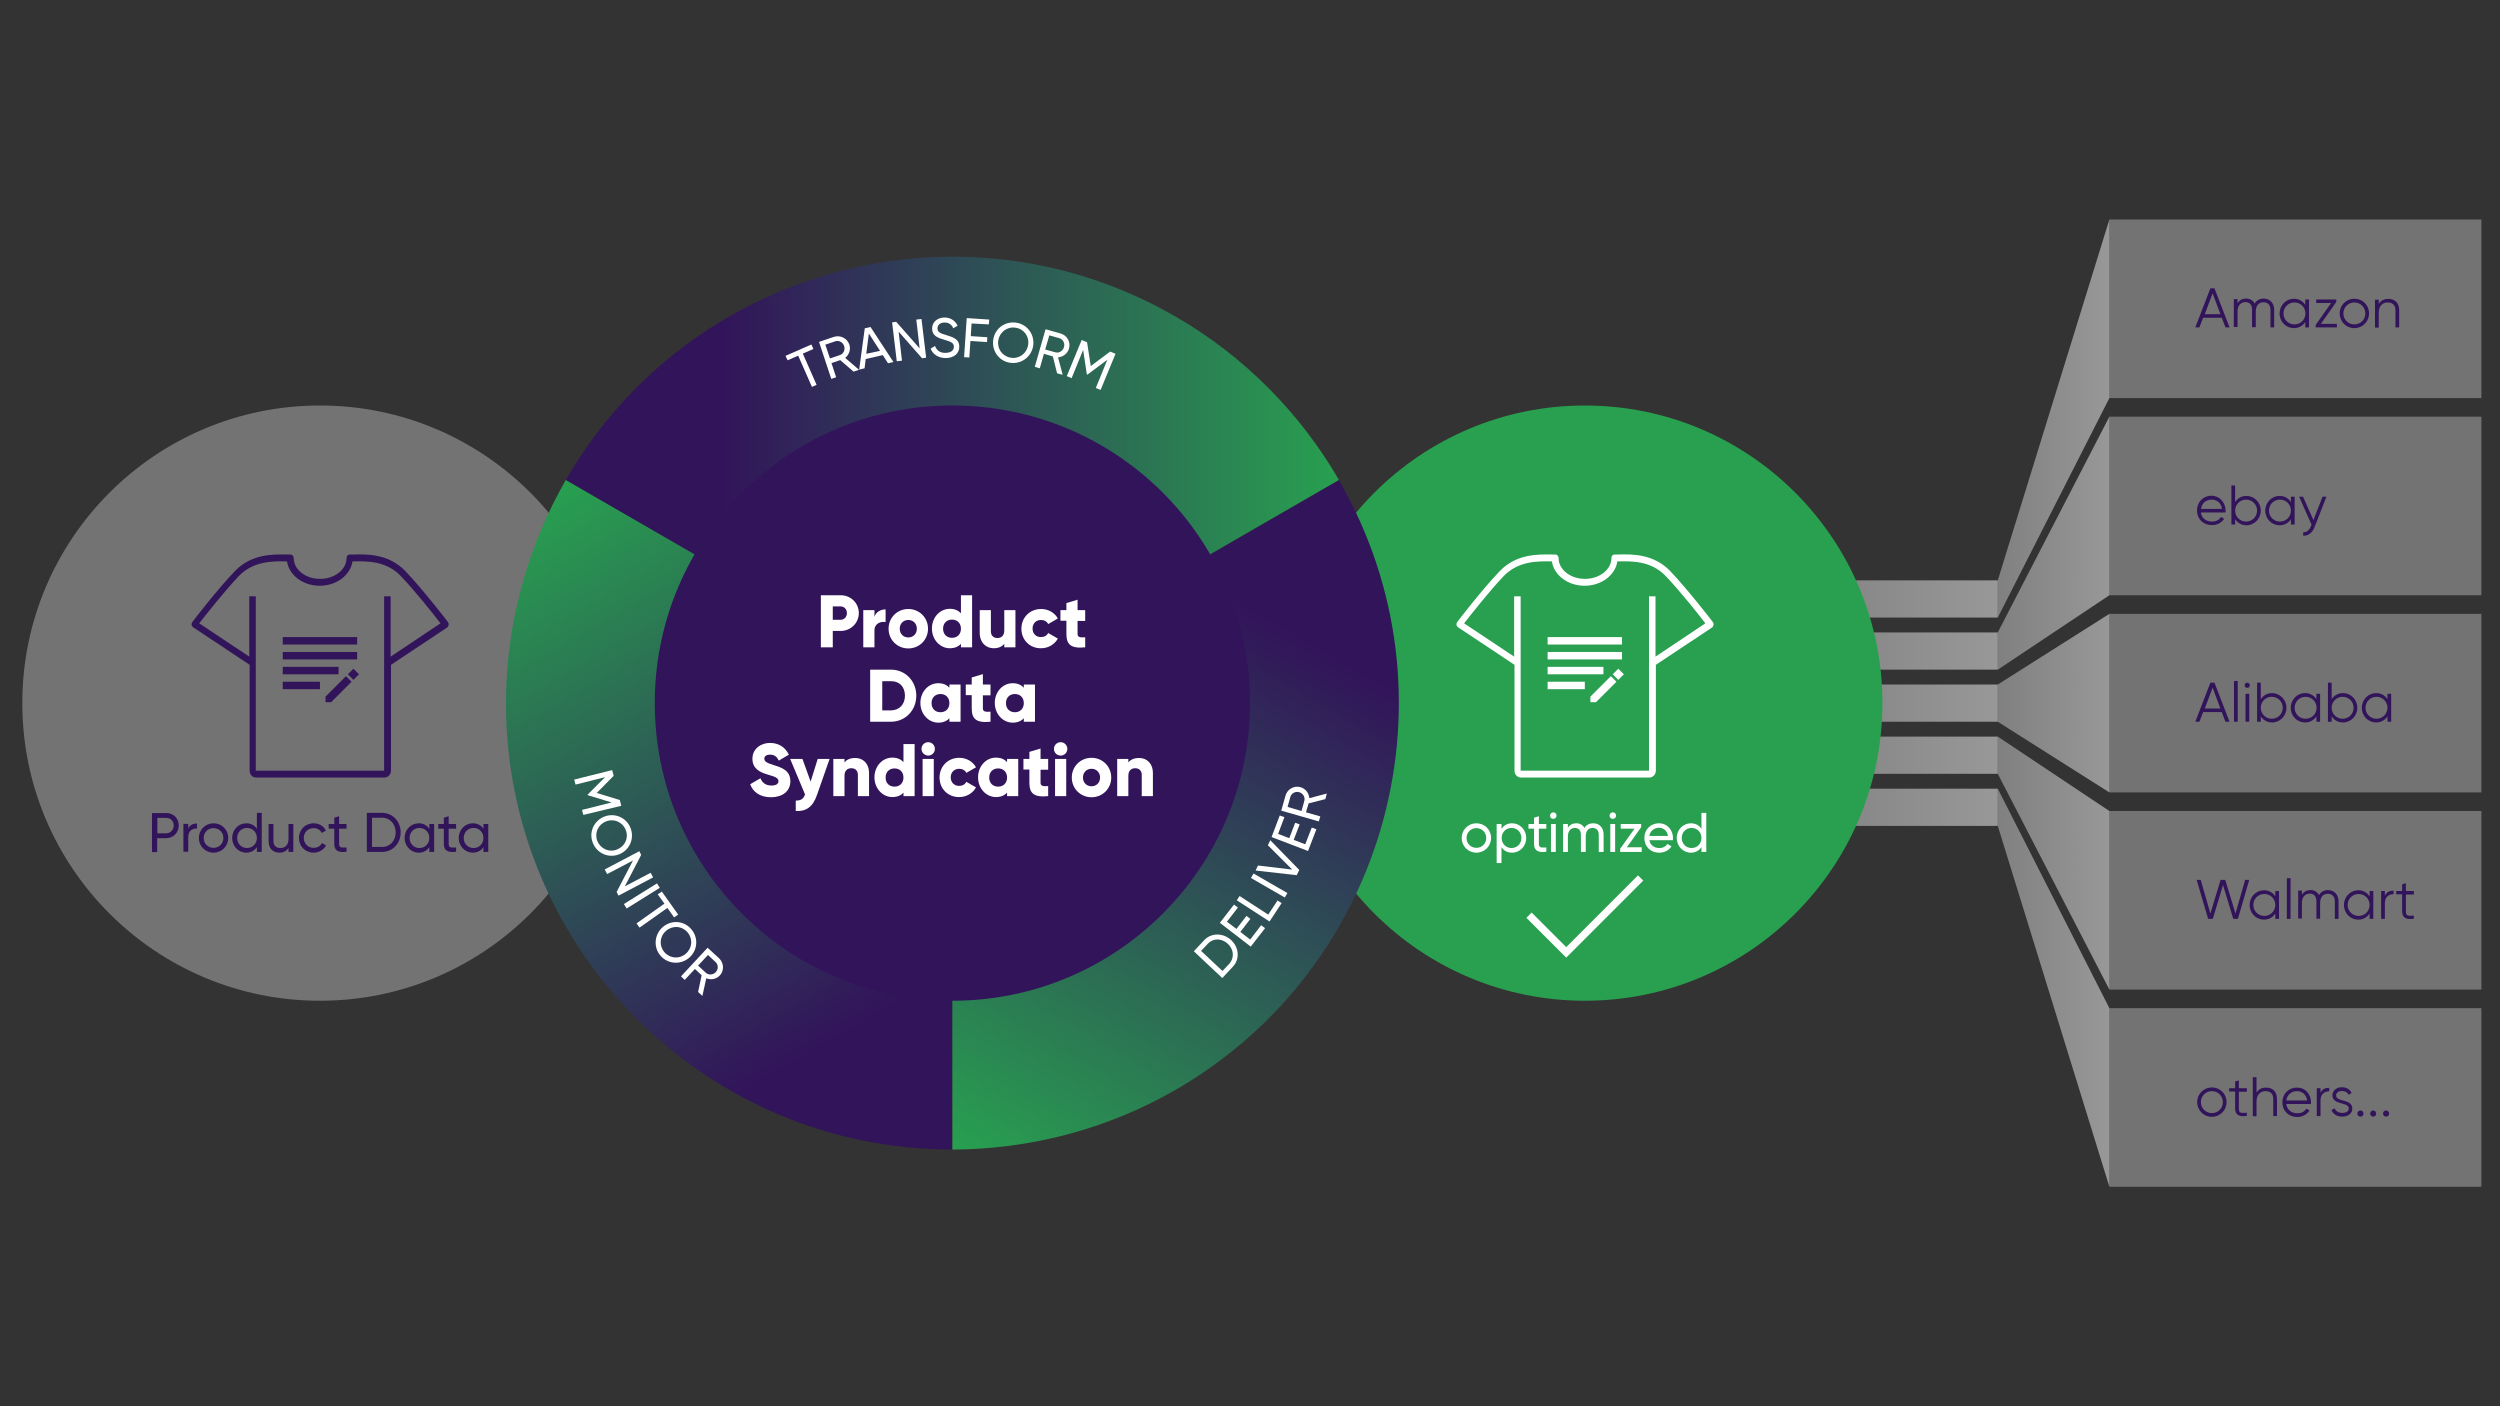 <?xml version="1.0" encoding="utf-8"?>
<!-- Generator: Adobe Illustrator 25.4.1, SVG Export Plug-In . SVG Version: 6.00 Build 0)  -->
<svg version="1.1" id="OPTIMIZATION" xmlns="http://www.w3.org/2000/svg" xmlns:xlink="http://www.w3.org/1999/xlink" x="0px"
	 y="0px" viewBox="0 0 1344 756" enable-background="new 0 0 1344 756" xml:space="preserve">
<rect x="0" y="0" width="1344" height="756" fill="#333333" stroke="none"/>
<g>
	<path opacity="0.5" fill="#B4B4B4" enable-background="new    " d="M1334,214h-200v-96h200V214z M1334,224h-200v96h200V224z
		 M1334,330h-200v96h200V330z M1334,436h-200v96h200V436z M1334,542h-200v96h200V542z"/>
	
		<linearGradient id="SVGID_1_" gradientUnits="userSpaceOnUse" x1="2174" y1="377.039" x2="2060" y2="377.039" gradientTransform="matrix(1 0 0 -1 -1100 755.039)">
		<stop  offset="0" style="stop-color:#DCDCDC"/>
		<stop  offset="1" style="stop-color:#B4B4B4"/>
	</linearGradient>
	<path opacity="0.6" fill="url(#SVGID_1_)" enable-background="new    " d="M1074,332H960v-20h114V332z M1074,340H960v20h114V340z
		 M1074,368H960v20h114V368z M1074,396H960v20h114V396z M1074,424H960v20h114V424z"/>
	
		<linearGradient id="SVGID_00000000941758330626230840000004203607084850407345_" gradientUnits="userSpaceOnUse" x1="2234" y1="377.039" x2="2174" y2="377.039" gradientTransform="matrix(1 0 0 -1 -1100 755.039)">
		<stop  offset="0" style="stop-color:#DCDCDC"/>
		<stop  offset="1" style="stop-color:#B4B4B4"/>
	</linearGradient>
	<path opacity="0.6" fill="url(#SVGID_00000000941758330626230840000004203607084850407345_)" enable-background="new    " d="
		M1134,214l-60,118v-20l60-194V214z M1134,224l-60,116v20l60-40V224z M1134,330l-60,38v20l60,38V330z M1134,436l-60-40v20l60,116
		V436z M1134,542l-60-118v20l60,194V542z"/>
	<g>
		<g>
			<g>
				<path fill="#32145A" d="M1194.4,382.8h-10l-2,5.2h-2.2l8.1-21h2.2l8.1,21h-2.2L1194.4,382.8z M1193.7,380.9l-4.2-11.2l-4.2,11.2
					H1193.7z"/>
				<path fill="#32145A" d="M1201,366.1h2V388h-2V366.1z"/>
				<path fill="#32145A" d="M1206.7,368.4c0-0.8,0.6-1.4,1.4-1.4s1.4,0.7,1.4,1.4c0,0.8-0.6,1.4-1.4,1.4S1206.7,369.2,1206.7,368.4z
					 M1207.2,373h2v15h-2V373z"/>
				<path fill="#32145A" d="M1229.2,380.5c0,4.4-3.5,7.9-7.7,7.9c-2.7,0-4.8-1.3-6.1-3.3v2.9h-2v-21h2v8.9c1.3-2,3.4-3.3,6.1-3.3
					C1225.6,372.6,1229.2,376.1,1229.2,380.5z M1227.2,380.5c0-3.3-2.6-5.9-5.9-5.9s-5.9,2.6-5.9,5.9s2.6,5.9,5.9,5.9
					S1227.2,383.8,1227.2,380.5z"/>
				<path fill="#32145A" d="M1247.3,373v15h-2v-2.9c-1.3,2-3.4,3.3-6.1,3.3c-4.2,0-7.7-3.4-7.7-7.9c0-4.4,3.5-7.9,7.7-7.9
					c2.7,0,4.8,1.3,6.1,3.3V373H1247.3z M1245.4,380.5c0-3.3-2.6-5.9-5.9-5.9s-5.9,2.6-5.9,5.9s2.6,5.9,5.9,5.9
					S1245.4,383.8,1245.4,380.5z"/>
				<path fill="#32145A" d="M1267.3,380.5c0,4.4-3.5,7.9-7.7,7.9c-2.7,0-4.8-1.3-6.1-3.3v2.9h-2v-21h2v8.9c1.3-2,3.4-3.3,6.1-3.3
					C1263.8,372.6,1267.3,376.1,1267.3,380.5z M1265.3,380.5c0-3.3-2.6-5.9-5.9-5.9s-5.9,2.6-5.9,5.9s2.6,5.9,5.9,5.9
					S1265.3,383.8,1265.3,380.5z"/>
				<path fill="#32145A" d="M1285.5,373v15h-2v-2.9c-1.3,2-3.4,3.3-6.1,3.3c-4.2,0-7.7-3.4-7.7-7.9c0-4.4,3.5-7.9,7.7-7.9
					c2.7,0,4.8,1.3,6.1,3.3V373H1285.5z M1283.5,380.5c0-3.3-2.6-5.9-5.9-5.9s-5.9,2.6-5.9,5.9s2.6,5.9,5.9,5.9
					S1283.5,383.8,1283.5,380.5z"/>
			</g>
		</g>
		<g>
			<g>
				<path fill="#32145A" d="M1196.5,274.6c0,0.3,0,0.6-0.1,0.9h-13.2c0.4,3.1,2.8,4.9,6,4.9c2.4,0,4-1.1,4.8-2.5l1.7,1
					c-1.3,2-3.6,3.4-6.6,3.4c-4.7,0-8-3.3-8-7.9c0-4.4,3.2-7.9,7.8-7.9C1193.6,266.6,1196.5,270.5,1196.5,274.6z M1183.3,273.6h11.2
					c-0.4-3.3-2.8-5-5.4-5C1185.9,268.6,1183.6,270.6,1183.3,273.6z"/>
				<path fill="#32145A" d="M1215.4,274.5c0,4.4-3.5,7.9-7.7,7.9c-2.7,0-4.8-1.3-6.1-3.3v2.9h-2v-21h2v8.9c1.3-2,3.4-3.3,6.1-3.3
					C1211.9,266.6,1215.4,270.1,1215.4,274.5z M1213.4,274.5c0-3.3-2.6-5.9-5.9-5.9s-5.9,2.6-5.9,5.9s2.6,5.9,5.9,5.9
					S1213.4,277.8,1213.4,274.5z"/>
				<path fill="#32145A" d="M1233.6,267v15h-2v-2.9c-1.3,2-3.4,3.3-6.1,3.3c-4.2,0-7.7-3.4-7.7-7.9c0-4.4,3.5-7.9,7.7-7.9
					c2.7,0,4.8,1.3,6.1,3.3V267H1233.6z M1231.6,274.5c0-3.3-2.6-5.9-5.9-5.9s-5.9,2.6-5.9,5.9s2.6,5.9,5.9,5.9
					S1231.6,277.8,1231.6,274.5z"/>
				<path fill="#32145A" d="M1250.7,267l-6.4,16.4c-1.1,2.9-3.4,4.8-6.1,4.6v-1.9c2,0.2,3.3-1.2,4.1-3.1l0.4-0.9L1236,267h2.1
					l5.6,12.6l4.9-12.6H1250.7z"/>
			</g>
		</g>
		<g>
			<g>
				<path fill="#32145A" d="M1194.4,170.8h-10l-2,5.2h-2.2l8.1-21h2.2l8.1,21h-2.2L1194.4,170.8z M1193.7,168.9l-4.2-11.2l-4.2,11.2
					H1193.7z"/>
				<path fill="#32145A" d="M1222.6,166.6v9.4h-2v-9.4c0-2.7-1.5-4.1-3.7-4.1c-2.3,0-4.2,1.4-4.2,5.1v8.3h-2v-9.4
					c0-2.7-1.4-4.1-3.5-4.1c-2.2,0-4.3,1.4-4.3,5.1v8.3h-2v-15h2v2.2c1.2-1.8,2.8-2.5,4.6-2.5c2.1,0,3.7,1,4.6,2.7
					c1.1-1.9,2.9-2.7,4.9-2.7C1220.3,160.6,1222.6,162.9,1222.6,166.6z"/>
				<path fill="#32145A" d="M1241.3,161v15h-2v-2.9c-1.3,2-3.4,3.3-6.1,3.3c-4.2,0-7.7-3.4-7.7-7.9c0-4.4,3.5-7.9,7.7-7.9
					c2.7,0,4.8,1.3,6.1,3.3V161H1241.3z M1239.4,168.5c0-3.3-2.6-5.9-5.9-5.9s-5.9,2.6-5.9,5.9c0,3.3,2.6,5.9,5.9,5.9
					S1239.4,171.8,1239.4,168.5z"/>
				<path fill="#32145A" d="M1256.3,174.1v1.9h-11.4v-1.3l8.3-11.8h-8V161h10.8v1.3l-8.3,11.8H1256.3z"/>
				<path fill="#32145A" d="M1257.8,168.5c0-4.4,3.5-7.9,7.9-7.9s7.9,3.4,7.9,7.9c0,4.4-3.5,7.9-7.9,7.9S1257.8,172.9,1257.8,168.5z
					 M1271.6,168.5c0-3.3-2.6-5.9-5.9-5.9s-5.9,2.6-5.9,5.9c0,3.3,2.6,5.9,5.9,5.9S1271.6,171.8,1271.6,168.5z"/>
				<path fill="#32145A" d="M1289.8,166.8v9.2h-2v-9.2c0-2.7-1.5-4.2-4.1-4.2s-4.9,1.6-4.9,5.6v7.9h-2v-15h2v2.3
					c1.2-1.9,2.9-2.7,5-2.7C1287.6,160.6,1289.8,163,1289.8,166.8z"/>
			</g>
		</g>
		<g>
			<g>
				<path fill="#32145A" d="M1180.9,473h2.2l5.2,18.1l5.5-18.1h2.5l5.5,18.1l5.2-18.1h2.2l-6.1,21h-2.5l-5.5-18.2l-5.5,18.2h-2.5
					L1180.9,473z"/>
				<path fill="#32145A" d="M1225.2,479v15h-2v-2.9c-1.3,2-3.4,3.3-6.1,3.3c-4.2,0-7.7-3.4-7.7-7.9c0-4.4,3.5-7.9,7.7-7.9
					c2.7,0,4.8,1.3,6.1,3.3V479H1225.2z M1223.2,486.5c0-3.3-2.6-5.9-5.9-5.9s-5.9,2.6-5.9,5.9s2.6,5.9,5.9,5.9
					S1223.2,489.8,1223.2,486.5z"/>
				<path fill="#32145A" d="M1229.4,472.1h2V494h-2V472.1z"/>
				<path fill="#32145A" d="M1257.2,484.6v9.4h-2v-9.4c0-2.7-1.5-4.1-3.7-4.1c-2.3,0-4.2,1.4-4.2,5.1v8.3h-2v-9.4
					c0-2.7-1.4-4.1-3.5-4.1c-2.2,0-4.3,1.4-4.3,5.1v8.3h-2v-15h2v2.2c1.2-1.8,2.8-2.5,4.6-2.5c2.1,0,3.7,1,4.6,2.7
					c1.1-1.9,2.9-2.7,4.9-2.7C1254.9,478.6,1257.2,480.9,1257.2,484.6z"/>
				<path fill="#32145A" d="M1275.9,479v15h-2v-2.9c-1.3,2-3.4,3.3-6.1,3.3c-4.2,0-7.7-3.4-7.7-7.9c0-4.4,3.5-7.9,7.7-7.9
					c2.7,0,4.8,1.3,6.1,3.3V479H1275.9z M1273.9,486.5c0-3.3-2.6-5.9-5.9-5.9s-5.9,2.6-5.9,5.9s2.6,5.9,5.9,5.9
					S1273.9,489.8,1273.9,486.5z"/>
				<path fill="#32145A" d="M1286.8,478.8v1.9c-2.4,0-4.7,1.3-4.7,5v8.3h-2v-15h2v2.5C1283.1,479.4,1284.9,478.8,1286.8,478.8z"/>
				<path fill="#32145A" d="M1293.4,480.9v9.1c0,2.6,1.4,2.4,4.3,2.2v1.7c-4,0.6-6.3-0.4-6.3-4v-9.1h-3.2V479h3.2v-3.6l2-0.6v4.2
					h4.3v1.9H1293.4z"/>
			</g>
		</g>
		<g>
			<g>
				<path fill="#32145A" d="M1181.2,592.5c0-4.4,3.5-7.9,7.9-7.9s7.9,3.4,7.9,7.9c0,4.4-3.5,7.9-7.9,7.9S1181.2,596.9,1181.2,592.5z
					 M1195,592.5c0-3.3-2.6-5.9-5.9-5.9s-5.9,2.6-5.9,5.9c0,3.3,2.6,5.9,5.9,5.9S1195,595.8,1195,592.5z"/>
				<path fill="#32145A" d="M1203.6,586.9v9.1c0,2.6,1.4,2.4,4.3,2.2v1.7c-4,0.6-6.3-0.4-6.3-4v-9.1h-3.2V585h3.2v-3.6l2-0.6v4.2
					h4.3v1.9L1203.6,586.9L1203.6,586.9z"/>
				<path fill="#32145A" d="M1224.1,590.8v9.2h-2v-9.2c0-2.7-1.5-4.2-4.1-4.2s-4.9,1.6-4.9,5.6v7.9h-2v-21h2v8.3
					c1.2-1.9,2.9-2.7,5-2.7C1221.9,584.6,1224.1,587,1224.1,590.8z"/>
				<path fill="#32145A" d="M1242.4,592.6c0,0.3,0,0.6-0.1,0.9h-13.2c0.4,3.1,2.8,5,6,5c2.4,0,4-1.1,4.8-2.5l1.7,1
					c-1.3,2-3.6,3.5-6.6,3.5c-4.7,0-8-3.3-8-7.9c0-4.4,3.2-7.9,7.8-7.9C1239.5,584.6,1242.4,588.5,1242.4,592.6z M1229.1,591.6h11.2
					c-0.4-3.3-2.8-5-5.4-5C1231.8,586.6,1229.5,588.6,1229.1,591.6z"/>
				<path fill="#32145A" d="M1252.2,584.8v1.9c-2.4,0-4.7,1.3-4.7,5v8.3h-2v-15h2v2.5C1248.5,585.4,1250.3,584.8,1252.2,584.8z"/>
				<path fill="#32145A" d="M1264.6,596c0,2.5-2.2,4.3-5.4,4.3c-3,0-5-1.5-5.8-3.5l1.7-1c0.5,1.5,2.1,2.5,4.1,2.5
					c1.8,0,3.5-0.6,3.5-2.4c0-3.7-8.8-1.6-8.8-7.1c0-2.4,2.1-4.3,5.1-4.3c2.5,0,4.4,1.2,5.2,3.1l-1.6,1c-0.6-1.5-2.2-2.1-3.6-2.1
					c-1.6,0-3.1,0.8-3.1,2.4C1255.9,592.7,1264.6,590.5,1264.6,596z"/>
				<path fill="#32145A" d="M1267.3,598.7c0-0.9,0.7-1.7,1.7-1.7s1.6,0.7,1.6,1.7s-0.7,1.6-1.6,1.6S1267.3,599.6,1267.3,598.7z"/>
				<path fill="#32145A" d="M1274.2,598.7c0-0.9,0.7-1.7,1.6-1.7s1.6,0.7,1.6,1.7s-0.7,1.6-1.6,1.6
					C1275,600.3,1274.2,599.6,1274.2,598.7z"/>
				<path fill="#32145A" d="M1281.1,598.7c0-0.9,0.7-1.7,1.6-1.7s1.7,0.7,1.7,1.7s-0.7,1.6-1.7,1.6
					C1281.9,600.3,1281.1,599.6,1281.1,598.7z"/>
			</g>
		</g>
	</g>
</g>
<g>
	<circle opacity="0.5" fill="#B4B4B4" enable-background="new    " cx="172" cy="378" r="160"/>
	<path fill="#32145A" d="M241.2,335.9c0.1-0.5-0.1-1.1-0.4-1.5c-0.1-0.2-13.7-17.8-23-27.5c-8.9-9.2-20.6-9-27.6-8.8
		c-0.8,0-1.5,0-2.2,0c-1,0-1.7,0.8-1.7,1.9c0,6.2-6.4,11.2-14.2,11.2c-7.9,0-14.2-5-14.2-11.2c0-1-0.8-1.9-1.7-1.9
		c-0.7,0-1.4,0-2.2,0c-7-0.1-18.7-0.4-27.6,8.8c-9.3,9.6-22.9,27.3-23,27.5c-0.3,0.4-0.5,1-0.4,1.5s0.4,1,0.8,1.3l30.4,20.2v56.9
		c0,2.1,1.5,3.7,3.5,3.7h69c1.9,0,3.5-1.7,3.5-3.7v-56.9l30.4-20.2C240.8,336.9,241.1,336.4,241.2,335.9z M210,353v-32.4h-3.5v93.7
		h-69v-93.7H134V353l-26.9-17.9c3.6-4.6,13.9-17.7,21.4-25.5c7.9-8.1,18.3-7.9,25.2-7.8c0.2,0,0.4,0,0.6,0
		c1.1,7.4,8.5,13.1,17.6,13.1c9,0,16.5-5.7,17.6-13.1c0.2,0,0.4,0,0.7,0c6.9-0.1,17.3-0.4,25.2,7.8c7.5,7.8,17.9,20.9,21.4,25.5
		L210,353z"/>
	<g>
		<path fill="#32145A" d="M192,346.5h-40v-4h40V346.5z M192,350.5h-40v4h40V350.5z M182,362.5h-30v-4h30V362.5z M172,366.5h-20v4h20
			V366.5z"/>
		<path fill="#32145A" d="M193,362.5l-3,3l-3-3l3-3L193,362.5z M189,366.5l-3-3l-11,11v3h3L189,366.5z"/>
	</g>
</g>
<g>
	<circle fill="#28A050" cx="852" cy="378" r="160"/>
	<path fill="#FFFFFF" d="M921.2,335.9c0.1-0.5-0.1-1.1-0.4-1.5c-0.1-0.2-13.7-17.8-23-27.5c-8.9-9.2-20.6-9-27.6-8.8
		c-0.8,0-1.5,0-2.2,0c-1,0-1.7,0.8-1.7,1.9c0,6.2-6.4,11.2-14.2,11.2c-7.9,0-14.2-5-14.2-11.2c0-1-0.8-1.9-1.7-1.9
		c-0.7,0-1.4,0-2.2,0c-7-0.1-18.7-0.4-27.6,8.8c-9.3,9.6-22.9,27.3-23,27.5c-0.3,0.4-0.5,1-0.4,1.5s0.4,1,0.8,1.3l30.4,20.2v56.9
		c0,2.1,1.5,3.7,3.5,3.7h69c1.9,0,3.5-1.7,3.5-3.7v-56.9l30.4-20.2C920.8,336.9,921.1,336.4,921.2,335.9z M890,353v-32.4h-3.5v93.7
		h-69v-93.7H814V353l-26.9-17.9c3.6-4.6,13.9-17.7,21.4-25.5c7.9-8.1,18.3-7.9,25.2-7.8c0.2,0,0.4,0,0.6,0
		c1.1,7.4,8.5,13.1,17.6,13.1c9,0,16.5-5.7,17.6-13.1c0.2,0,0.4,0,0.7,0c6.9-0.1,17.3-0.4,25.2,7.8c7.5,7.8,17.9,20.9,21.4,25.5
		L890,353z"/>
	<g>
		<path fill="#FFFFFF" d="M872,346.5h-40v-4h40V346.5z M872,350.5h-40v4h40V350.5z M862,362.5h-30v-4h30V362.5z M852,366.5h-20v4h20
			V366.5z"/>
		<path fill="#FFFFFF" d="M873,362.5l-3,3l-3-3l3-3L873,362.5z M869,366.5l-3-3l-11,11v3h3L869,366.5z"/>
	</g>
	<polyline fill="none" stroke="#FFFFFF" stroke-width="4" stroke-miterlimit="10" points="822,492 842,512 882,472 	"/>
</g>
<g>
	<g>
		
			<linearGradient id="SVGID_00000152243160162902738400000004521251759542174365_" gradientUnits="userSpaceOnUse" x1="511.983" y1="137.03" x2="304.149" y2="497.01" gradientTransform="matrix(1 0 0 -1 0 755.039)">
			<stop  offset="0.2" style="stop-color:#32145A"/>
			<stop  offset="1" style="stop-color:#28A050"/>
		</linearGradient>
		<path fill="url(#SVGID_00000152243160162902738400000004521251759542174365_)" d="M304.2,258C284,293.2,272,334.5,272,378
			c0,132.5,107.4,240,240,240V378L304.2,258z"/>
		
			<linearGradient id="SVGID_00000010996232450244862780000008003290017542712755_" gradientUnits="userSpaceOnUse" x1="719.82" y1="496.928" x2="512.029" y2="137.023" gradientTransform="matrix(1 0 0 -1 0 755.039)">
			<stop  offset="0.2" style="stop-color:#32145A"/>
			<stop  offset="1" style="stop-color:#28A050"/>
		</linearGradient>
		<path fill="url(#SVGID_00000010996232450244862780000008003290017542712755_)" d="M512,618c40.5-0.1,82.4-10.4,120-32.1
			c114.8-66.3,154.1-213,87.8-327.8L512,378V618z"/>
		
			<linearGradient id="SVGID_00000019645605694624896330000006049779816078807186_" gradientUnits="userSpaceOnUse" x1="304.2" y1="497.038" x2="719.8" y2="497.038" gradientTransform="matrix(1 0 0 -1 0 755.039)">
			<stop  offset="0.2" style="stop-color:#32145A"/>
			<stop  offset="1" style="stop-color:#28A050"/>
		</linearGradient>
		<path fill="url(#SVGID_00000019645605694624896330000006049779816078807186_)" d="M719.8,258c-20.3-35.1-50.2-66.1-87.8-87.8
			c-114.8-66.3-261.6-26.9-327.8,87.8L512,378L719.8,258z"/>
		<circle fill="#32145A" cx="512" cy="378" r="160"/>
	</g>
	<g>
		<ellipse fill="none" cx="512" cy="378" rx="186" ry="186"/>
		<path fill="#FFFFFF" d="M437.3,187.6l-5.7,2.5l7.4,16.8l-2.5,1.1l-7.4-16.8l-5.7,2.5l-1.1-2.4l13.9-6.1L437.3,187.6z"/>
		<path fill="#FFFFFF" d="M451.7,193.6l-4.7,1.6l2.5,7.6l-2.6,0.9l-6.6-19.9l8-2.7c3.4-1.1,7.1,0.7,8.3,4.1c0.9,2.6-0.1,5.5-2.2,7.2
			l7.4,6.4l-2.9,1L451.7,193.6z M446.2,192.7l5.3-1.8c2-0.7,3-2.9,2.3-4.9s-2.8-3.2-4.8-2.5l-5.3,1.8L446.2,192.7z"/>
		<path fill="#FFFFFF" d="M474.6,190.9l-9.2,2.1l-0.6,5l-2.9,0.7l3-22.2l3.1-0.7l12.3,18.8l-2.9,0.7L474.6,190.9z M473.1,188.6
			l-6-9.3l-1.4,10.9L473.1,188.6z"/>
		<path fill="#FFFFFF" d="M495.4,171.5l2.5,20.8l-2.2,0.3l-12.6-14.3l1.8,15.6l-2.8,0.3l-2.5-20.9l2.2-0.3l12.6,14.3l-1.8-15.5
			L495.4,171.5z"/>
		<path fill="#FFFFFF" d="M500.3,187.4l2.4-1.4c0.8,2.3,2.6,3.8,5.7,3.7c3-0.1,4.4-1.4,4.4-3.3c0-2.2-1.9-2.8-5-3.7
			c-3.4-1-6.6-2-6.7-5.9c-0.1-3.8,3-6,6.5-6.1c3.4-0.1,6,1.8,7.2,4.4l-2.3,1.4c-0.8-1.8-2.3-3.2-4.8-3.1c-2.2,0-3.8,1.3-3.7,3.2
			c0,1.9,1.5,2.6,4.5,3.5c3.7,1.1,7.2,2.1,7.2,6.2c0.1,3.7-2.8,6.1-7.1,6.2C504.4,192.5,501.5,190.5,500.3,187.4z"/>
		<path fill="#FFFFFF" d="M522.3,173.9l-0.4,6.8l8.9,0.6l-0.2,2.6l-8.9-0.6l-0.6,8.9l-2.8-0.2l1.4-21l12.1,0.8l-0.2,2.6L522.3,173.9
			z"/>
		<path fill="#FFFFFF" d="M534,182.4c1-6,6.5-9.9,12.5-8.9s9.9,6.6,8.9,12.6c-1,5.9-6.5,9.9-12.6,8.9C536.9,194,533,188.4,534,182.4
			z M552.7,185.6c0.8-4.6-2.1-8.7-6.6-9.4c-4.5-0.8-8.6,2.2-9.4,6.7c-0.8,4.5,2.1,8.6,6.6,9.4C547.8,193.1,551.9,190.1,552.7,185.6z
			"/>
		<path fill="#FFFFFF" d="M566,191.6l-4.8-1.4L559,198l-2.7-0.8l5.8-20.2l8.1,2.3c3.5,1,5.5,4.6,4.5,8.1c-0.8,2.7-3.2,4.5-5.9,4.7
			l2.5,9.4l-3-0.8L566,191.6z M561.9,187.9l5.4,1.5c2,0.6,4.1-0.7,4.7-2.8c0.6-2.1-0.5-4.2-2.5-4.8l-5.4-1.5L561.9,187.9z"/>
		<path fill="#FFFFFF" d="M591.7,209.6l-2.6-1l6.2-15.2l-10.7,8l-0.3-0.1l-2-13.2l-6.2,15.2l-2.6-1.1l8-19.4l2.9,1.2l2,12.8
			l10.4-7.8l2.9,1.2L591.7,209.6z"/>
	</g>
	<g>
		<ellipse fill="none" cx="512" cy="378" rx="207" ry="207"/>
		<path fill="#FFFFFF" d="M313.6,438.1l-0.7-2.7l15.9-4l-12.8-3.9l-0.1-0.3l9.4-9.4l-15.9,4l-0.7-2.7l20.4-5.1l0.8,3.1l-9.1,9.2
			l12.4,3.8l0.8,3.1L313.6,438.1z"/>
		<path fill="#FFFFFF" d="M324.9,439c5.6-2.2,11.9,0.5,14.1,6.2s-0.6,11.9-6.2,14.1s-11.9-0.5-14.1-6.2
			C316.4,447.4,319.3,441.2,324.9,439z M331.7,456.7c4.3-1.7,6.4-6.2,4.7-10.5s-6.3-6.3-10.6-4.6c-4.3,1.7-6.3,6.2-4.7,10.5
			C322.9,456.4,327.5,458.4,331.7,456.7z"/>
		<path fill="#FFFFFF" d="M351.1,471.7l-18.6,9.8l-1-2l8.8-16.9l-13.9,7.3l-1.3-2.5l18.6-9.8l1,2l-8.8,16.9l13.9-7.3L351.1,471.7z"
			/>
		<path fill="#FFFFFF" d="M354.7,477.3l-17.8,11.1l-1.5-2.4l17.8-11.1L354.7,477.3z"/>
		<path fill="#FFFFFF" d="M362.4,493.2l-3.6-5.1l-15,10.6l-1.6-2.3l15-10.6l-3.6-5l2.2-1.5l8.8,12.4L362.4,493.2z"/>
		<path fill="#FFFFFF" d="M356.3,498.4c4.6-4,11.4-3.5,15.3,1.1c4,4.6,3.5,11.4-1.1,15.4c-4.6,3.9-11.4,3.5-15.4-1.1
			S351.8,502.3,356.3,498.4z M368.7,512.7c3.5-3,3.9-8,0.9-11.5s-8-3.8-11.5-0.8s-3.9,8-0.9,11.5
			C360.3,515.4,365.3,515.7,368.7,512.7z"/>
		<path fill="#FFFFFF" d="M377.2,524.3l-3.6-3.4l-5.5,5.9l-2-1.9l14.3-15.4l6.2,5.7c2.6,2.5,2.8,6.6,0.4,9.2c-1.9,2-4.9,2.6-7.3,1.5
			l-2.1,9.5l-2.3-2.1L377.2,524.3z M375.3,519.1l4.1,3.8c1.5,1.4,4,1.3,5.4-0.3c1.5-1.6,1.4-4-0.1-5.4l-4.1-3.8L375.3,519.1z"/>
	</g>
	<g>
		<ellipse fill="none" cx="512" cy="378" rx="207" ry="207"/>
		<path fill="#FFFFFF" d="M661.9,505.4c4.2,4,4.8,10.2,0.8,14.4l-5.6,6l-15.3-14.4l5.6-6C651.4,501.3,657.6,501.5,661.9,505.4z
			 M660.1,507.4c-3.2-3-7.8-3.2-10.7-0.1l-3.7,3.9l11.5,10.8l3.7-3.9C663.7,514.9,663.3,510.4,660.1,507.4z"/>
		<path fill="#FFFFFF" d="M678,497.4l2.1,1.6l-7.7,9.9l-16.6-12.8l7.6-9.8l2.1,1.6l-5.9,7.6l5.1,3.9l5.4-7l2.1,1.6l-5.4,7l5.3,4.1
			L678,497.4z"/>
		<path fill="#FFFFFF" d="M686.8,484.1l2.2,1.4l-6.5,9.9L664.9,484l1.5-2.3l15.4,10L686.8,484.1z"/>
		<path fill="#FFFFFF" d="M673.9,469.6l18.2,10.5l-1.4,2.4L672.5,472L673.9,469.6z"/>
		<path fill="#FFFFFF" d="M675,468l1.3-2.7l18.4,2.2l-13.1-13.1l1.3-2.7l15.6,16l-1.4,2.8L675,468z"/>
		<path fill="#FFFFFF" d="M705.2,444.9l2.5,0.9l-4.5,11.7l-19.6-7.5l4.4-11.6l2.5,0.9l-3.4,9l6,2.3l3.2-8.3l2.4,0.9l-3.2,8.3
			l6.2,2.4L705.2,444.9z"/>
		<path fill="#FFFFFF" d="M703.5,431.9l-1.4,4.8l7.7,2.2l-0.8,2.7l-20.2-5.8l2.3-8.1c1-3.5,4.6-5.5,8.1-4.5c2.7,0.8,4.5,3.2,4.7,5.9
			l9.4-2.5l-0.8,3L703.5,431.9z M699.7,436l1.5-5.4c0.6-2-0.7-4.1-2.7-4.7c-2.1-0.6-4.2,0.5-4.8,2.5l-1.5,5.4L699.7,436z"/>
	</g>
</g>
<g>
	<path fill="#32145A" d="M96.1,443.8c0,3.8-2.9,6.8-6.8,6.8h-4.8v7.5h-2.8v-21h7.6C93.2,437,96.1,439.9,96.1,443.8z M93.4,443.8
		c0-2.4-1.7-4.1-4-4.1h-4.8v8.3h4.8C91.7,447.9,93.4,446.1,93.4,443.8z"/>
	<path fill="#32145A" d="M105.9,442.7v2.7c-2.2-0.1-4.7,1-4.7,4.6v7.9h-2.6v-15h2.6v2.5C102.1,443.4,104,442.7,105.9,442.7z"/>
	<path fill="#32145A" d="M106.9,450.5c0-4.4,3.5-7.9,7.9-7.9s7.9,3.4,7.9,7.9c0,4.4-3.5,7.9-7.9,7.9S106.9,454.9,106.9,450.5z
		 M120.1,450.5c0-3-2.3-5.3-5.3-5.3s-5.3,2.3-5.3,5.3s2.3,5.3,5.3,5.3C117.8,455.8,120.1,453.5,120.1,450.5z"/>
	<path fill="#32145A" d="M140.7,437v21h-2.6v-2.6c-1.2,1.8-3.1,3-5.7,3c-4.2,0-7.6-3.5-7.6-7.9s3.4-7.9,7.6-7.9c2.5,0,4.5,1.1,5.7,3
		V437H140.7z M138.1,450.5c0-3.1-2.3-5.4-5.3-5.4s-5.3,2.3-5.3,5.4s2.3,5.4,5.3,5.4S138.1,453.6,138.1,450.5z"/>
	<path fill="#32145A" d="M157.7,443v15h-2.6v-2.2c-1.1,1.8-2.8,2.6-4.9,2.6c-3.5,0-5.8-2.3-5.8-6.2V443h2.6v9.1
		c0,2.5,1.4,3.8,3.7,3.8c2.4,0,4.4-1.4,4.4-5V443H157.7z"/>
	<path fill="#32145A" d="M160.7,450.5c0-4.4,3.4-7.9,7.9-7.9c3,0,5.5,1.6,6.6,3.9l-2.2,1.3c-0.8-1.6-2.4-2.6-4.4-2.6
		c-3,0-5.3,2.3-5.3,5.3s2.3,5.3,5.3,5.3c2,0,3.7-1,4.5-2.6l2.2,1.3c-1.3,2.3-3.8,3.9-6.7,3.9C164.1,458.4,160.7,454.9,160.7,450.5z"
		/>
	<path fill="#32145A" d="M182.3,445.5v8.1c0,2.3,1.3,2.1,4,2v2.3c-4.5,0.6-6.6-0.6-6.6-4.3v-8.1h-3V443h3v-3.4l2.6-0.8v4.2h4v2.5
		L182.3,445.5L182.3,445.5z"/>
	<path fill="#32145A" d="M215.4,447.5c0,5.8-4.2,10.5-10,10.5h-8.2v-21h8.2C211.2,437,215.4,441.7,215.4,447.5z M212.7,447.5
		c0-4.4-3-7.9-7.3-7.9H200v15.7h5.4C209.7,455.4,212.7,451.9,212.7,447.5z"/>
	<path fill="#32145A" d="M233.4,443v15h-2.6v-2.6c-1.2,1.8-3.1,3-5.7,3c-4.2,0-7.6-3.5-7.6-7.9s3.4-7.9,7.6-7.9c2.5,0,4.5,1.1,5.7,3
		V443H233.4z M230.8,450.5c0-3.1-2.3-5.4-5.3-5.4s-5.3,2.3-5.3,5.4s2.3,5.4,5.3,5.4S230.8,453.6,230.8,450.5z"/>
	<path fill="#32145A" d="M241.2,445.5v8.1c0,2.3,1.3,2.1,4,2v2.3c-4.5,0.6-6.6-0.6-6.6-4.3v-8.1h-3V443h3v-3.4l2.6-0.8v4.2h4v2.5
		L241.2,445.5L241.2,445.5z"/>
	<path fill="#32145A" d="M262.5,443v15h-2.6v-2.6c-1.2,1.8-3.1,3-5.7,3c-4.2,0-7.6-3.5-7.6-7.9s3.4-7.9,7.6-7.9c2.5,0,4.5,1.1,5.7,3
		V443H262.5z M259.9,450.5c0-3.1-2.3-5.4-5.3-5.4c-3,0-5.3,2.3-5.3,5.4s2.3,5.4,5.3,5.4C257.6,455.9,259.9,453.6,259.9,450.5z"/>
</g>
<g>
	<path fill="#FFFFFF" d="M461.7,329.6c0,5.3-4.3,9.6-9.8,9.6h-4.2v8.8h-6.4v-28h10.6C457.5,320,461.7,324.3,461.7,329.6z
		 M455.3,329.6c0-2-1.4-3.6-3.4-3.6h-4.2v7.2h4.2C453.9,333.2,455.3,331.6,455.3,329.6z"/>
	<path fill="#FFFFFF" d="M476.1,327.6v6.8c-2.5-0.4-6,0.6-6,4.6v9h-6v-20h6v3.6C470.9,328.9,473.6,327.6,476.1,327.6z"/>
	<path fill="#FFFFFF" d="M477.7,338c0-6,4.7-10.6,10.6-10.6s10.6,4.6,10.6,10.6s-4.7,10.6-10.6,10.6
		C482.4,348.6,477.7,344,477.7,338z M492.9,338c0-2.8-2-4.7-4.6-4.7s-4.6,1.9-4.6,4.7c0,2.8,2,4.7,4.6,4.7S492.9,340.8,492.9,338z"
		/>
	<path fill="#FFFFFF" d="M522.6,320v28h-6v-1.9c-1.3,1.5-3.3,2.4-6,2.4c-5.2,0-9.6-4.6-9.6-10.6s4.3-10.6,9.6-10.6
		c2.7,0,4.6,0.9,6,2.4V320H522.6z M516.6,338c0-3-2-4.9-4.8-4.9S507,335,507,338s2,4.9,4.8,4.9S516.6,341,516.6,338z"/>
	<path fill="#FFFFFF" d="M545.9,328v20h-6v-1.9c-1.1,1.5-3.1,2.4-5.7,2.4c-4,0-7.5-2.9-7.5-8.3V328h6v11.4c0,2.5,1.6,3.6,3.5,3.6
		c2.2,0,3.7-1.3,3.7-4.1V328H545.9z"/>
	<path fill="#FFFFFF" d="M549.1,338c0-6,4.5-10.6,10.6-10.6c3.9,0,7.3,2,9,5.1l-5.2,3c-0.7-1.4-2.1-2.2-3.9-2.2
		c-2.6,0-4.5,1.9-4.5,4.6c0,2.8,1.9,4.6,4.5,4.6c1.8,0,3.2-0.8,3.9-2.2l5.2,3c-1.7,3.1-5.1,5.2-9,5.2
		C553.6,348.6,549.1,344,549.1,338z"/>
	<path fill="#FFFFFF" d="M579.3,333.8v7.1c0,1.7,1.5,1.9,4.1,1.7v5.4c-7.8,0.8-10.1-1.6-10.1-7.2v-7.1h-3.2V328h3.2v-3.8l6-1.8v5.6
		h4.1v5.8L579.3,333.8L579.3,333.8z"/>
	<path fill="#FFFFFF" d="M492.6,374c0,7.9-5.9,14-13.6,14h-11.2v-28H479C486.7,360,492.6,366.1,492.6,374z M486.5,374
		c0-4.8-3-7.8-7.4-7.8h-4.8v15.7h4.8C483.4,381.8,486.5,378.8,486.5,374z"/>
	<path fill="#FFFFFF" d="M516.4,368v20h-6v-1.9c-1.3,1.5-3.3,2.4-6,2.4c-5.2,0-9.6-4.6-9.6-10.6s4.3-10.6,9.6-10.6
		c2.7,0,4.6,0.9,6,2.4V368H516.4z M510.4,378c0-3-2-4.9-4.8-4.9s-4.8,1.9-4.8,4.9s2,4.9,4.8,4.9S510.4,381,510.4,378z"/>
	<path fill="#FFFFFF" d="M528.4,373.8v7.1c0,1.7,1.5,1.9,4.1,1.7v5.4c-7.8,0.8-10.1-1.6-10.1-7.2v-7.1h-3.2V368h3.2v-3.8l6-1.8v5.6
		h4.1v5.8L528.4,373.8L528.4,373.8z"/>
	<path fill="#FFFFFF" d="M556.4,368v20h-6v-1.9c-1.3,1.5-3.3,2.4-6,2.4c-5.2,0-9.6-4.6-9.6-10.6s4.3-10.6,9.6-10.6
		c2.7,0,4.6,0.9,6,2.4V368H556.4z M550.4,378c0-3-2-4.9-4.8-4.9s-4.8,1.9-4.8,4.9s2,4.9,4.8,4.9S550.4,381,550.4,378z"/>
	<path fill="#FFFFFF" d="M403.3,421.6l5.5-3.2c1,2.3,2.7,3.9,5.9,3.9c3,0,3.8-1.2,3.8-2.3c0-1.7-1.6-2.4-5.8-3.6
		c-4.2-1.2-8.2-3.2-8.2-8.5c0-5.4,4.6-8.5,9.4-8.5c4.6,0,8.2,2.2,10.2,6.3l-5.4,3.2c-1-2-2.3-3.2-4.8-3.2c-2,0-3,1-3,2.1
		c0,1.3,0.7,2.2,5,3.5c4.2,1.3,9,2.8,9,8.7c0,5.4-4.3,8.6-10.4,8.6C408.6,428.6,404.8,425.8,403.3,421.6z"/>
	<path fill="#FFFFFF" d="M446,408l-6.8,19.4c-2.2,6.4-5.8,8.9-11.4,8.6v-5.6c2.8,0,4.1-0.9,5-3.3l-8-19.1h6.6l4.4,12.2l3.8-12.2H446
		z"/>
	<path fill="#FFFFFF" d="M467.2,415.7V428h-6v-11.4c0-2.5-1.6-3.6-3.5-3.6c-2.2,0-3.7,1.3-3.7,4.1V428h-6v-20h6v1.9
		c1.1-1.5,3.1-2.4,5.7-2.4C463.8,407.4,467.2,410.3,467.2,415.7z"/>
	<path fill="#FFFFFF" d="M491.7,400v28h-6v-1.9c-1.3,1.5-3.3,2.4-6,2.4c-5.2,0-9.6-4.6-9.6-10.6s4.3-10.6,9.6-10.6
		c2.7,0,4.6,0.9,6,2.4V400H491.7z M485.7,418c0-3-2-4.9-4.8-4.9s-4.8,1.9-4.8,4.9s2,4.9,4.8,4.9S485.7,421,485.7,418z"/>
	<path fill="#FFFFFF" d="M495.4,402.6c0-2,1.6-3.6,3.6-3.6s3.6,1.6,3.6,3.6s-1.6,3.6-3.6,3.6C497.1,406.2,495.4,404.6,495.4,402.6z
		 M496,408h6v20h-6V408z"/>
	<path fill="#FFFFFF" d="M505.1,418c0-6,4.5-10.6,10.6-10.6c3.9,0,7.3,2,9,5.1l-5.2,3c-0.7-1.4-2.1-2.2-3.9-2.2
		c-2.6,0-4.5,1.9-4.5,4.6s1.9,4.6,4.5,4.6c1.8,0,3.2-0.8,3.9-2.2l5.2,3c-1.7,3.1-5.1,5.2-9,5.2C509.6,428.6,505.1,424,505.1,418z"/>
	<path fill="#FFFFFF" d="M547.4,408v20h-6v-1.9c-1.3,1.5-3.3,2.4-6,2.4c-5.2,0-9.6-4.6-9.6-10.6s4.3-10.6,9.6-10.6
		c2.7,0,4.6,0.9,6,2.4V408H547.4z M541.4,418c0-3-2-4.9-4.8-4.9s-4.8,1.9-4.8,4.9s2,4.9,4.8,4.9S541.4,421,541.4,418z"/>
	<path fill="#FFFFFF" d="M559.4,413.8v7.1c0,1.7,1.5,1.9,4.1,1.7v5.4c-7.8,0.8-10.1-1.6-10.1-7.2v-7.1h-3.2V408h3.2v-3.8l6-1.8v5.6
		h4.1v5.8L559.4,413.8L559.4,413.8z"/>
	<path fill="#FFFFFF" d="M566.6,402.6c0-2,1.6-3.6,3.6-3.6s3.6,1.6,3.6,3.6s-1.6,3.6-3.6,3.6C568.2,406.2,566.6,404.6,566.6,402.6z
		 M567.2,408h6v20h-6V408z"/>
	<path fill="#FFFFFF" d="M576.2,418c0-6,4.7-10.6,10.6-10.6s10.6,4.6,10.6,10.6s-4.7,10.6-10.6,10.6S576.2,424,576.2,418z
		 M591.4,418c0-2.8-2-4.7-4.6-4.7s-4.6,1.9-4.6,4.7s2,4.7,4.6,4.7S591.4,420.8,591.4,418z"/>
	<path fill="#FFFFFF" d="M619.8,415.7V428h-6v-11.4c0-2.5-1.6-3.6-3.5-3.6c-2.2,0-3.7,1.3-3.7,4.1V428h-6v-20h6v1.9
		c1.1-1.5,3.1-2.4,5.7-2.4C616.4,407.4,619.8,410.3,619.8,415.7z"/>
</g>
<g>
	<path fill="#FFFFFF" d="M785.8,450.5c0-4.4,3.5-7.9,7.9-7.9s7.9,3.4,7.9,7.9c0,4.4-3.5,7.9-7.9,7.9S785.8,454.9,785.8,450.5z
		 M799,450.5c0-3-2.3-5.3-5.3-5.3s-5.3,2.3-5.3,5.3s2.3,5.3,5.3,5.3S799,453.5,799,450.5z"/>
	<path fill="#FFFFFF" d="M820.5,450.5c0,4.4-3.4,7.9-7.6,7.9c-2.6,0-4.5-1.1-5.7-3v8.6h-2.6v-21h2.6v2.6c1.2-1.8,3.1-3,5.7-3
		C817.1,442.6,820.5,446.1,820.5,450.5z M817.9,450.5c0-3.1-2.3-5.4-5.3-5.4s-5.3,2.3-5.3,5.4s2.3,5.4,5.3,5.4
		C815.6,455.9,817.9,453.6,817.9,450.5z"/>
	<path fill="#FFFFFF" d="M827.3,445.5v8.1c0,2.3,1.3,2.1,4,2v2.3c-4.5,0.6-6.6-0.6-6.6-4.3v-8.1h-3V443h3v-3.4l2.6-0.8v4.2h4v2.5
		L827.3,445.5L827.3,445.5z"/>
	<path fill="#FFFFFF" d="M833.3,438.5c0-1,0.8-1.8,1.8-1.8s1.7,0.8,1.7,1.8s-0.8,1.7-1.7,1.7C834.1,440.3,833.3,439.5,833.3,438.5z
		 M833.8,443h2.6v15h-2.6V443z"/>
	<path fill="#FFFFFF" d="M862.1,448.7v9.3h-2.6v-9.2c0-2.4-1.3-3.7-3.3-3.7c-2.1,0-3.7,1.3-3.7,4.6v8.3h-2.6v-9.2
		c0-2.4-1.2-3.7-3.2-3.7s-3.8,1.3-3.8,4.6v8.3h-2.6v-15h2.6v2c1.1-1.7,2.6-2.4,4.5-2.4c2,0,3.5,0.9,4.4,2.5c1-1.7,2.8-2.5,4.7-2.5
		C859.8,442.6,862.1,444.9,862.1,448.7z"/>
	<path fill="#FFFFFF" d="M865.3,438.5c0-1,0.8-1.8,1.8-1.8s1.7,0.8,1.7,1.8s-0.8,1.7-1.7,1.7C866.1,440.3,865.3,439.5,865.3,438.5z
		 M865.7,443h2.6v15h-2.6V443z"/>
	<path fill="#FFFFFF" d="M882.6,455.5v2.5H871v-1.7l7.7-10.8h-7.4V443h11v1.7l-7.7,10.8H882.6z"/>
	<path fill="#FFFFFF" d="M892.1,455.9c2.1,0,3.6-1,4.3-2.2l2.2,1.3c-1.3,2-3.6,3.4-6.6,3.4c-4.8,0-8-3.4-8-7.9
		c0-4.4,3.2-7.9,7.9-7.9c4.5,0,7.5,3.7,7.5,7.9c0,0.4,0,0.8-0.1,1.2h-12.6C887.2,454.4,889.3,455.9,892.1,455.9z M886.7,449.4h10
		c-0.5-3-2.6-4.4-4.8-4.4C889.1,445.1,887.1,446.8,886.7,449.4z"/>
	<path fill="#FFFFFF" d="M917.3,437v21h-2.6v-2.6c-1.2,1.8-3.1,3-5.7,3c-4.2,0-7.6-3.5-7.6-7.9s3.4-7.9,7.6-7.9c2.5,0,4.5,1.1,5.7,3
		V437H917.3z M914.7,450.5c0-3.1-2.3-5.4-5.3-5.4s-5.3,2.3-5.3,5.4s2.3,5.4,5.3,5.4S914.7,453.6,914.7,450.5z"/>
</g>
</svg>
